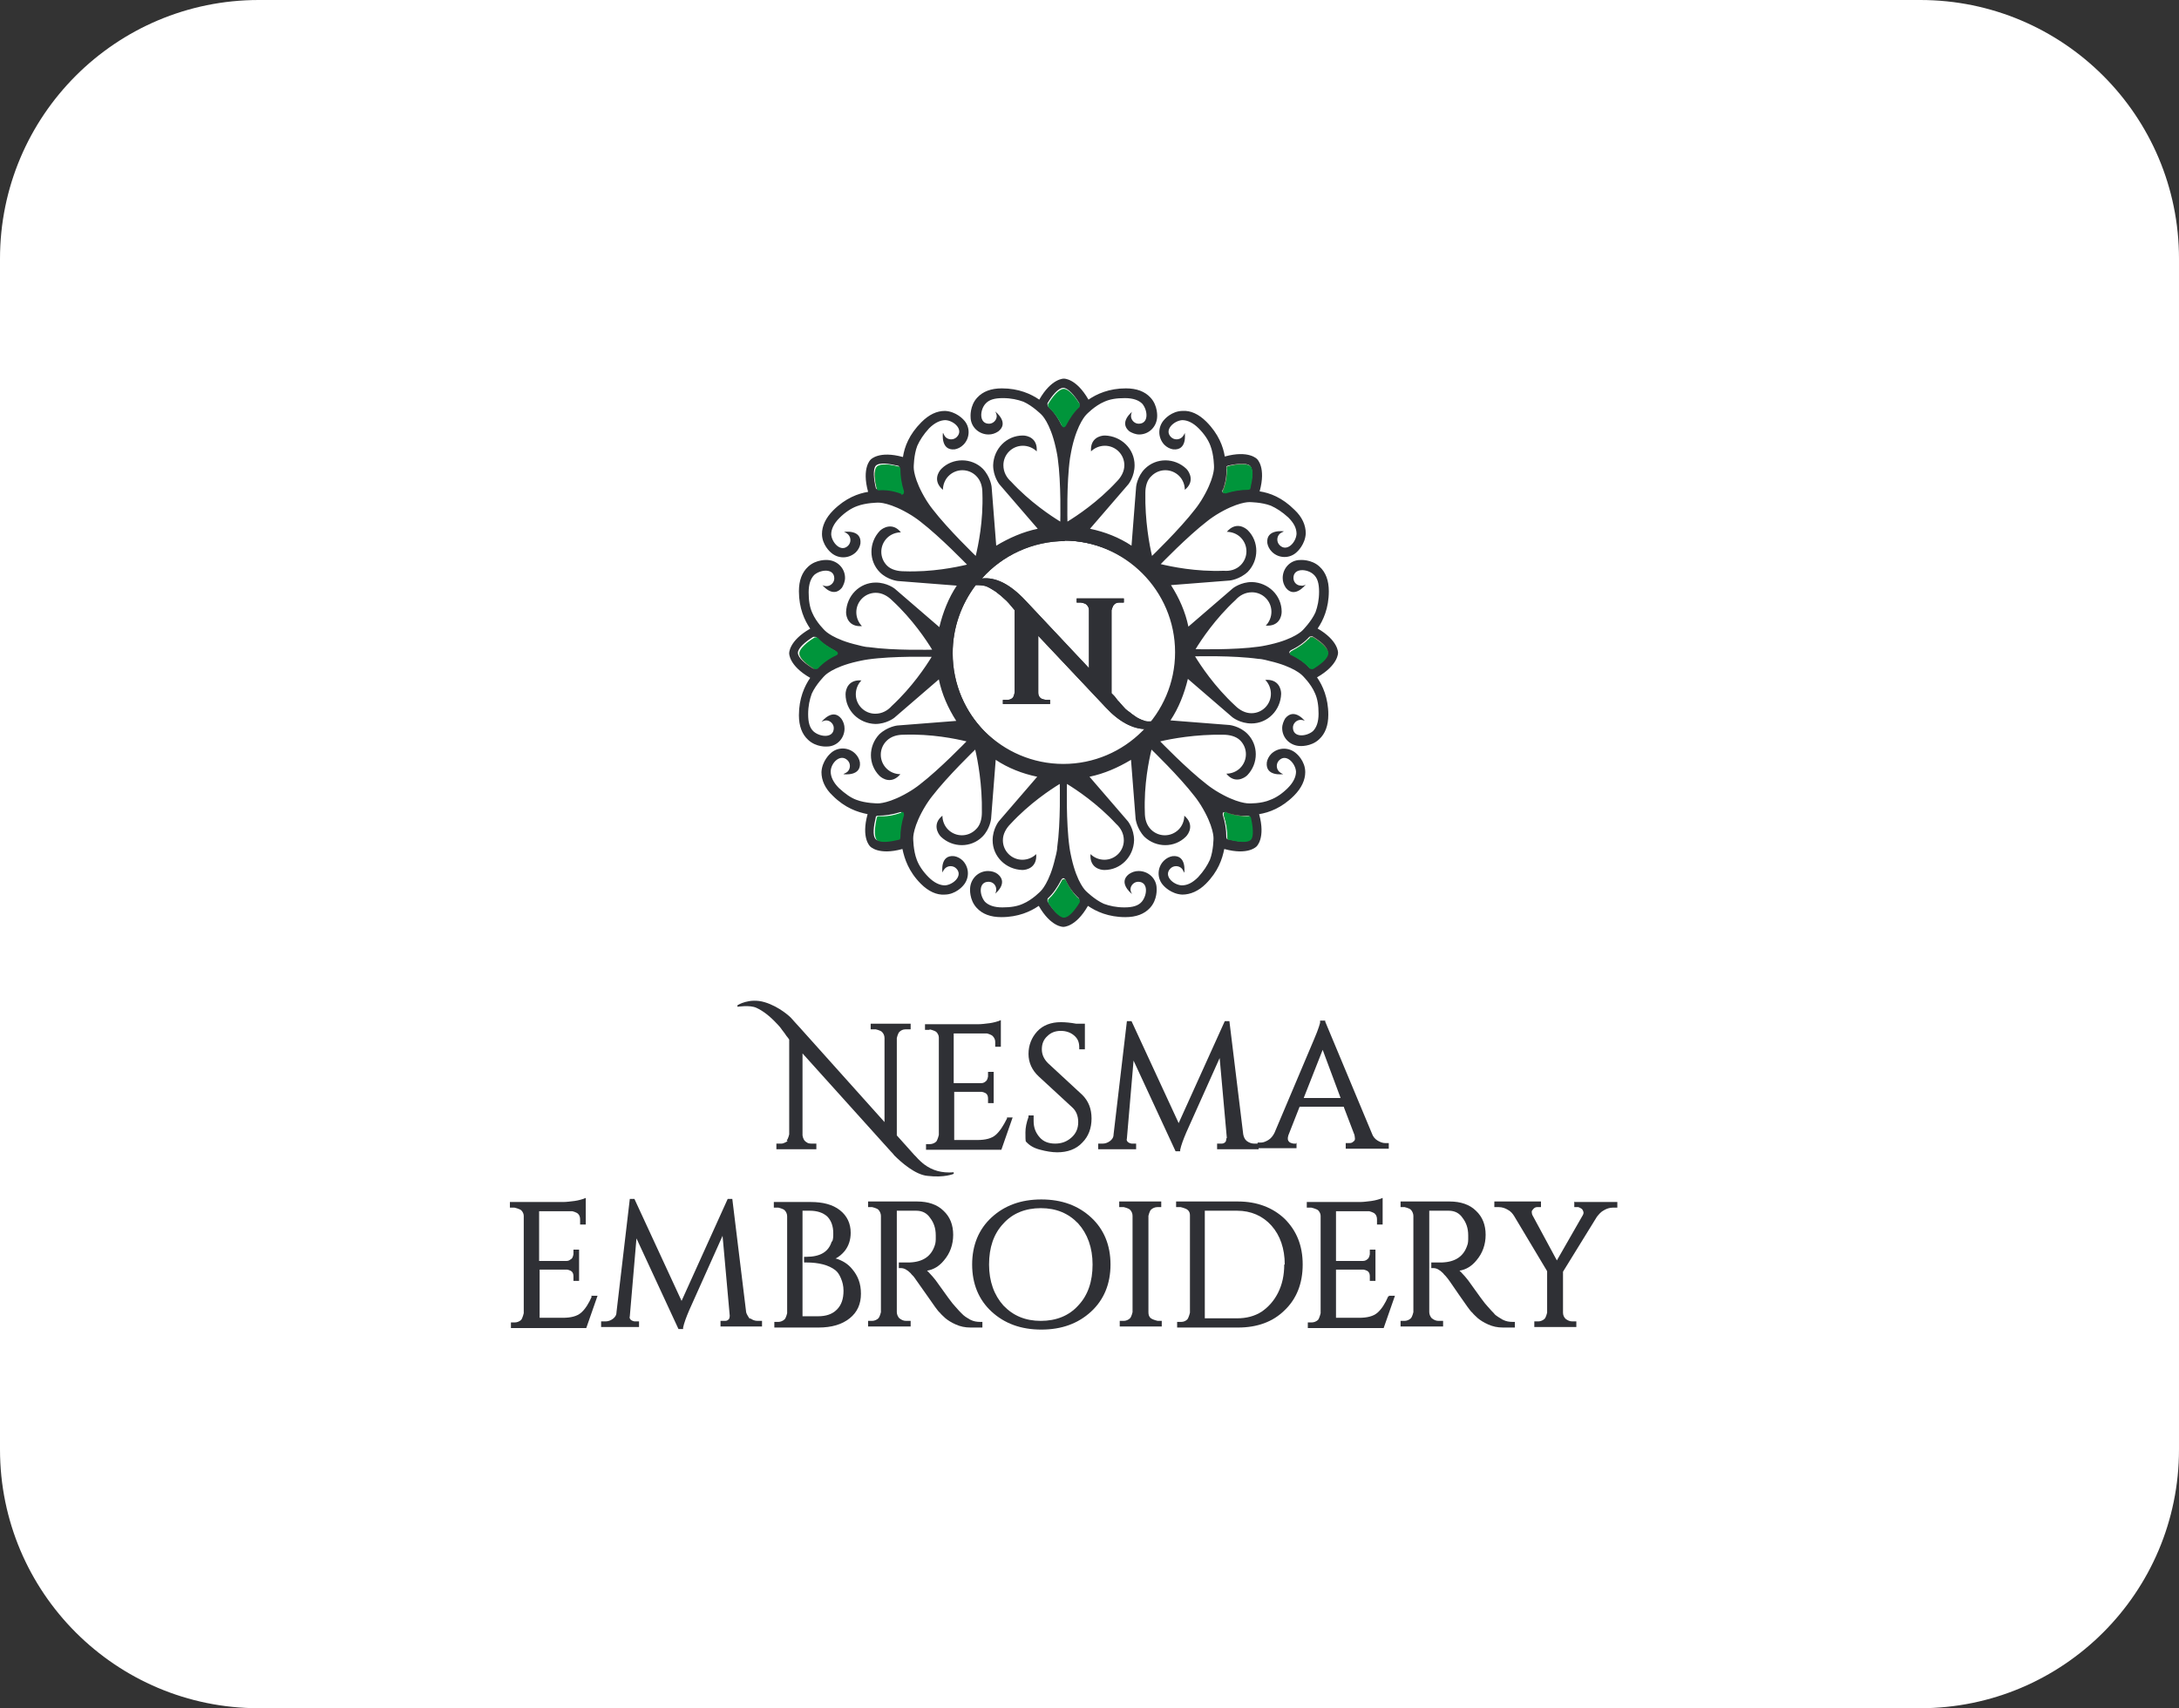 <svg xmlns="http://www.w3.org/2000/svg" id="Layer_1" data-name="Layer 1" viewBox="0 0 42.52 33.34"><rect x="0" y="0" width="42.52" height="33.34" fill="#333333" stroke="none"/><defs><style>      .cls-1 {        fill: #00953b;      }      .cls-1, .cls-2, .cls-3, .cls-4 {        stroke-width: 0px;      }      .cls-2 {        fill: #2f3035;      }      .cls-3 {        fill: #fff;      }      .cls-4 {        fill: #85754e;      }    </style></defs><path class="cls-3" d="m5.05,0h32.42c2.79,0,5.05,2.26,5.05,5.05v23.24c0,2.79-2.26,5.05-5.05,5.05H5.05c-2.79,0-5.05-2.26-5.05-5.05V5.05C0,2.26,2.26,0,5.05,0Z"></path><g><g><path class="cls-2" d="m11.55,25.3c-.06.14-.13.25-.21.32-.08.07-.2.1-.36.1h-.45v-.94h.54s.06.01.09.04c.02.02.03.05.03.09v.09h.11v-.61h-.11v.09s-.01.07-.04.09c-.03.02-.05.04-.09.04h-.54v-.97h.65s.08.02.11.05c.03.03.04.07.04.11v.1h.11v-.52l-.05.02s-.09.03-.17.04c-.08.01-.16.02-.22.02h-1.04v.11h.09s.09.02.13.05c.03.03.05.07.05.11v1.9s-.02.09-.05.13c-.03.03-.08.05-.12.05h-.08v.11h1.47l.22-.63h-.12v.02Z"></path><path class="cls-2" d="m14.63,25.74s-.06-.08-.07-.13l-.27-2.21h-.09l-.9,1.99-.92-1.99h-.09l-.26,2.21c0,.06-.03.1-.07.13-.04.03-.09.05-.14.05h-.09v.11h.74v-.11h-.09s-.05-.01-.07-.03c-.02-.02-.03-.04-.02-.07l.13-1.52.82,1.77h.09v-.03c.02-.09.06-.2.12-.34l.65-1.45.14,1.56s0,.05-.02.07c-.02.02-.04.03-.07.03h-.09v.11h.81v-.11h-.09c-.05,0-.1-.02-.14-.05"></path><path class="cls-2" d="m16.23,24.23c-.06.2-.22.3-.5.3h-.04v.11h.04c.25,0,.44.05.57.15.05.04.08.09.11.16.03.07.05.15.05.24,0,.16-.04.28-.13.37-.09.09-.21.13-.37.13h-.3v-2.06h.14c.15,0,.26.04.34.11.08.08.12.19.12.33,0,.06,0,.11-.02.16m.07.33c.06-.03.12-.08.17-.14.08-.1.12-.22.12-.36,0-.18-.07-.33-.21-.44-.14-.11-.33-.16-.57-.16h-.72v.11h.09s.09.02.12.05c.03.03.05.07.05.12v1.89s-.02.09-.05.12c-.03.03-.08.05-.12.05h-.08v.11s.86,0,.86,0c.26,0,.46-.06.61-.18.15-.12.22-.28.22-.48s-.06-.35-.17-.48c-.08-.1-.19-.17-.33-.21"></path><path class="cls-2" d="m18.92,25.75s-.05-.03-.08-.05c-.03-.02-.05-.04-.08-.07-.02-.02-.07-.07-.12-.13-.06-.06-.18-.23-.38-.51-.04-.05-.08-.1-.13-.15-.01-.01-.03-.03-.04-.04.13-.02.24-.09.33-.2.12-.14.18-.31.18-.5s-.06-.35-.19-.47c-.12-.12-.3-.18-.51-.18h-.96v.11h.08s.09.02.12.05c.03.03.05.08.05.12v1.88s-.02.09-.05.12c-.03.03-.08.05-.12.05h-.08v.11h.83v-.11h-.09c-.05,0-.09-.02-.13-.05-.03-.03-.05-.08-.05-.12v-1.98h.18c.08,0,.15,0,.2,0,.12,0,.21.05.27.14.07.09.11.2.11.34v.08s0,.07-.02.12c-.07.21-.23.32-.49.33-.08,0-.14,0-.17,0h-.04s0,.11,0,.11h.04c.06,0,.12.03.19.1.02.03.05.05.07.08.02.03.1.14.24.34.14.2.22.32.26.35.03.04.07.07.11.11.05.04.11.08.2.12.09.04.18.06.29.06h.23v-.11h-.04c-.07,0-.13-.01-.19-.04"></path><path class="cls-2" d="m21.32,24.68c0,.33-.09.6-.28.8-.18.2-.43.3-.73.3s-.54-.1-.73-.3c-.18-.2-.28-.47-.28-.8s.09-.6.28-.8c.18-.2.43-.3.73-.3s.54.1.73.3c.18.2.28.47.28.8m-.03-.92c-.25-.23-.57-.35-.97-.35s-.72.12-.97.35c-.25.23-.38.54-.38.92s.13.69.38.92c.25.23.57.35.97.35s.72-.12.97-.35c.25-.23.38-.54.38-.92s-.13-.69-.38-.92"></path><path class="cls-2" d="m21.85,23.56h.08s.09.02.12.05c.03.03.05.07.05.12v1.88s-.02.09-.05.12c-.03.03-.08.05-.12.05h-.08v.11h.82v-.11h-.08s-.09-.02-.13-.05c-.04-.03-.05-.07-.05-.12v-1.88s.02-.09.05-.12c.03-.03.08-.05.12-.05h.08v-.11h-.82v.11Z"></path><path class="cls-2" d="m25.06,24.68c0,.21-.04.39-.12.55-.08.16-.19.28-.32.37-.14.09-.3.13-.48.13h-.63v-2.1h.63c.27,0,.5.1.67.29.17.19.26.45.26.76m-.93-1.23h-1.19v.11h.09s.09.02.13.05c.04.03.05.07.05.11v1.9s-.02.09-.05.13c-.03.03-.07.05-.12.05h-.08v.11h1.19c.37,0,.68-.11.91-.34.23-.22.35-.52.35-.89s-.12-.66-.35-.89c-.23-.22-.54-.34-.91-.34"></path><path class="cls-2" d="m27.09,25.3c-.06.14-.13.25-.21.32-.08.07-.2.1-.36.1h-.45v-.94h.54s.06.01.09.04c.02.02.03.05.03.09v.09h.11v-.61h-.11v.09s-.01.07-.04.09c-.02.02-.05.04-.09.04h-.53v-.97h.65s.08.02.11.05c.03.03.04.07.04.11v.1h.11v-.52l-.05.02s-.09.03-.17.04c-.08.01-.16.02-.22.02h-1.04v.11h.09s.09.02.13.05c.03.03.05.07.05.11v1.9s-.02.09-.05.13c-.03.03-.08.05-.12.05h-.08v.11h1.48l.22-.63h-.12v.02Z"></path><path class="cls-2" d="m29.31,25.75s-.05-.03-.08-.05c-.03-.02-.06-.04-.08-.07-.02-.02-.07-.07-.12-.13-.06-.06-.18-.23-.38-.51-.04-.05-.08-.1-.13-.15-.01-.01-.03-.03-.04-.04.13-.02.24-.09.33-.2.12-.14.18-.31.18-.5s-.06-.35-.19-.47c-.12-.12-.3-.18-.51-.18h-.96v.11h.08s.09.02.12.05c.03.03.05.08.05.12v1.88s-.02.09-.05.12c-.03.03-.08.05-.12.05h-.08v.11h.83v-.11h-.09c-.05,0-.09-.02-.13-.05-.03-.03-.05-.08-.05-.12v-1.98h.18c.08,0,.15,0,.2,0,.12,0,.21.05.27.14.07.09.11.2.11.34v.08s0,.08-.02.12c-.07.21-.23.32-.49.33-.08,0-.14,0-.17,0h-.04s0,.11,0,.11h.04c.06,0,.12.03.19.1.02.03.05.05.07.08.02.02.07.09.24.34.14.2.22.32.26.35.03.04.07.07.11.11.05.04.11.08.2.12.09.04.18.06.29.06h.23v-.11h-.04c-.07,0-.13-.01-.19-.04"></path><path class="cls-2" d="m30.72,23.45v.11h.08s.06.02.08.05c.01.02.02.04.02.05,0,.02,0,.03-.01.05l-.51.89-.48-.89s-.01-.03-.01-.05,0-.03.02-.05c.02-.03.05-.05.08-.05h.08v-.11h-.91v.11h.09c.06,0,.12.02.17.05.06.03.1.08.13.13l.64,1.07v.81s-.02.09-.05.12c-.03.03-.08.05-.12.05h-.08v.11h.82v-.11h-.08c-.05,0-.09-.02-.13-.05-.03-.03-.05-.07-.05-.12v-.8l.66-1.07c.04-.05.08-.1.14-.13.05-.03.11-.05.17-.05h.09v-.11h-.83Z"></path><path class="cls-2" d="m18.14,20.09s.09.02.13.05c.03.03.05.07.05.11v1.9s-.02.09-.05.13c-.03.03-.08.05-.12.05h-.08v.11h1.47l.22-.63h-.11v.02c-.07.14-.14.25-.22.32-.08.07-.2.1-.36.1h-.45v-.94h.54s.06.01.09.04c.02.02.03.05.03.09v.09h.11v-.61h-.11v.09s-.01.07-.04.09c-.02.02-.05.04-.09.04h-.54v-.97h.65s.08.02.11.05c.03.03.05.07.05.11v.1h.11v-.52l-.05.02s-.09.03-.17.04c-.08.01-.16.02-.22.02h-1.04v.11h.09Z"></path><path class="cls-2" d="m20.02,22.28h0c.07.08.16.13.28.16.11.03.23.05.33.05.2,0,.37-.06.49-.19.12-.12.18-.28.18-.47s-.06-.34-.18-.46l-.67-.62c-.08-.08-.12-.17-.12-.27s.03-.19.11-.26c.07-.07.16-.1.26-.1s.19.03.26.09c.07.06.1.13.1.23v.04h.11v-.5h-.17c-.11-.02-.21-.03-.3-.03-.19,0-.35.06-.46.18-.11.12-.17.27-.17.44s.07.32.2.44l.65.6c.08.07.12.17.12.29s-.04.22-.13.3c-.09.08-.19.12-.32.12s-.23-.04-.3-.12c-.08-.09-.12-.19-.12-.32,0-.02,0-.05,0-.07v-.04s-.1,0-.1,0v.03c-.04.11-.06.21-.06.3s0,.16.01.19h0Z"></path><path class="cls-2" d="m23.93,22.22s0,.05-.02.07c-.02.02-.04.03-.07.03h-.09v.11h.81v-.11h-.09c-.05,0-.1-.02-.14-.05-.04-.03-.06-.08-.07-.13l-.27-2.21h-.09l-.9,1.99-.92-1.99h-.09l-.26,2.21c0,.06-.03.1-.07.13-.04.03-.09.05-.14.05h-.09v.11h.74v-.11h-.09s-.05-.01-.07-.03c-.02-.02-.03-.04-.02-.07l.13-1.52.82,1.77h.09v-.03c.02-.09.06-.2.12-.34l.65-1.45.14,1.56Z"></path><path class="cls-2" d="m25.44,21.43l.37-.94.35.94h-.72Zm-.13.89h-.07s-.06-.01-.08-.03c-.02-.02-.03-.04-.03-.06,0-.02,0-.04.01-.07l.22-.56h.86l.21.55s.01.05.01.07c0,.02,0,.04-.03.06-.02.02-.04.03-.08.03h-.07v.11h.84v-.11h-.07c-.05,0-.1-.02-.15-.05-.05-.03-.09-.08-.11-.14l-.91-2.18v-.02h-.1v.04s-.02.1-.12.33l-.77,1.82c-.03.06-.07.11-.12.14-.05.03-.1.05-.14.05h-.07v.11h.76v-.11Z"></path><path class="cls-2" d="m15.37,22.27s-.07.05-.12.05h-.1v.11h.78v-.11h-.1s-.06,0-.08-.02c-.06-.03-.08-.08-.09-.14v-1.6l1.72,1.91s.05.05.07.08c.13.13.41.38.65.4.33.04.51-.04.51-.04v-.03c-.24.02-.42-.04-.57-.15-.04-.03-.11-.09-.17-.16-.01-.01-.02-.02-.03-.03-.02-.02-.34-.38-.34-.38v-1.9s.02-.09.05-.12c.03-.03.07-.05.12-.05h.1v-.11h-.78v.11h.1s.09.02.12.05c.03.03.05.07.05.12v1.64l-1.64-1.83c-.07-.08-.14-.15-.19-.21,0,0-.21-.21-.51-.3-.3-.09-.53.06-.53.06v.03s.24-.04.37.02c.13.06.26.16.4.31,0,0,0,0,.01.01.04.04.07.08.09.11.02.03.05.06.08.11.03.04.05.06.06.08v1.85s-.02.09-.05.12"></path></g><g><path class="cls-4" d="m23.94,9.14s0,.03,0,.04h0c0,.09-.02.24-.08.39h0s0,.03.01.05c.01.01.03.02.05.01.16-.05.3-.08.38-.07h.01s.03,0,.04,0c.01,0,.03,0,.03-.01,0,0,.01-.01.01-.02.04-.17.06-.37,0-.43-.07-.07-.26-.05-.43,0,0,0-.02,0-.02.01,0,0-.01.02-.01.03"></path><path class="cls-4" d="m25.56,12.45s-.02.02-.03.03h-.01c-.06.07-.17.15-.32.23h0s-.03.02-.03.04c0,.02.01.04.03.04.15.07.26.16.32.21h.01s.02.03.03.04c0,0,.02.01.03.01,0,0,.02,0,.03,0h0c.15-.09.3-.21.3-.31s-.15-.22-.3-.31h0s-.02,0-.03,0c-.01,0-.03,0-.03.01"></path><path class="cls-4" d="m17.58,16.36s0-.03,0-.04h0c0-.09.02-.24.08-.39h0s0-.04-.01-.05c-.01-.01-.03-.02-.05-.01-.16.05-.3.08-.38.07h-.01s-.03,0-.04,0c-.01,0-.02,0-.03.01,0,0-.01.02-.01.02-.04.17-.06.37,0,.43.07.07.26.05.43,0,0,0,.02,0,.02-.01,0,0,.01-.02.01-.03"></path><path class="cls-4" d="m15.96,13.05s.02-.02.03-.03h0c.05-.07.17-.15.32-.23h0s.03-.02.03-.04c0-.02-.01-.04-.03-.04h0c-.15-.07-.26-.16-.32-.21h0s-.02-.03-.03-.04c0,0-.02-.01-.03-.01,0,0-.02,0-.03,0-.15.09-.3.21-.3.31s.15.22.3.31c0,0,.02,0,.03,0,.01,0,.03,0,.03-.01"></path><path class="cls-4" d="m24.37,15.93s-.03,0-.04,0h-.01c-.08,0-.22-.02-.38-.08h0s-.04,0-.05.01c-.01.01-.02.03-.01.05.05.16.08.3.07.38h0s0,.04,0,.06c0,.01,0,.02.01.03,0,0,.02.01.02.01.17.04.37.06.43,0,.07-.07.05-.26,0-.43,0,0,0-.02-.01-.02,0,0-.02-.01-.03-.01"></path><path class="cls-4" d="m21.06,17.55s-.02-.02-.03-.03h-.01c-.06-.07-.14-.18-.22-.33h0s-.02-.03-.04-.03c-.02,0-.04.01-.04.03-.07.15-.16.26-.21.32h-.01s-.02.03-.03.04c0,0-.01.02-.01.03,0,0,0,.02,0,.03.09.15.21.3.3.3s.22-.15.31-.3c0,0,0-.02,0-.03,0-.01,0-.03-.01-.03"></path><path class="cls-4" d="m17.15,9.57s.03,0,.04,0h.01c.08,0,.22.02.38.08h0s.04,0,.05-.01c.01-.01.02-.03.01-.05-.05-.16-.08-.3-.07-.38h0s0-.04,0-.06c0-.01,0-.02-.01-.03,0,0-.02-.01-.02-.01-.17-.04-.37-.06-.43,0-.07.07-.05.26,0,.43,0,0,0,.02.01.02,0,0,.02.01.03.01"></path><path class="cls-2" d="m23.09,12.75c0-1.29-1.04-2.33-2.33-2.33s-2.33,1.04-2.33,2.33,1.04,2.33,2.33,2.33,2.33-1.04,2.33-2.33m-2.33-2.2c1.21,0,2.2.98,2.2,2.2,0,.5-.17.96-.45,1.33-.04,0-.08,0-.12,0-.04,0-.07-.02-.11-.03-.04-.02-.07-.03-.1-.05-.03-.02-.06-.04-.1-.07-.03-.03-.07-.05-.09-.07-.03-.02-.05-.05-.08-.08-.03-.03-.05-.06-.07-.08-.02-.02-.04-.04-.06-.07-.02-.03-.04-.05-.05-.06l-.04-.04v-1.62s.02-.08.05-.11c.03-.03.06-.04.11-.04h.08v-.08h-.92v.08h.08s.08.01.11.04c.03.03.05.06.05.11v1.13l-1.24-1.32c-.3-.32-.58-.46-.85-.43.4-.45.99-.73,1.63-.73m0,4.39c-1.21,0-2.2-.99-2.2-2.2,0-.5.17-.96.45-1.33.04,0,.09,0,.14.01.05,0,.11.03.19.08.03.02.07.04.1.07.04.03.08.06.13.11.05.04.11.11.2.22v1.6s-.01.08-.04.11c-.03.03-.07.04-.11.04h-.08v.08h.92v-.08h-.08s-.08-.01-.11-.04c-.03-.03-.04-.06-.04-.1v-1.11l1.32,1.4c.26.28.53.42.78.42.02,0,.04,0,.06,0-.4.45-.99.73-1.63.73"></path><path class="cls-2" d="m23.09,12.75c0-1.29-1.04-2.33-2.33-2.33s-2.33,1.04-2.33,2.33,1.04,2.33,2.33,2.33,2.33-1.04,2.33-2.33m-2.33-2.2c1.21,0,2.2.98,2.2,2.2,0,.5-.17.96-.45,1.33-.04,0-.08,0-.12,0-.04,0-.07-.02-.11-.03-.04-.02-.07-.03-.1-.05-.03-.02-.06-.04-.1-.07-.03-.03-.07-.05-.09-.07-.03-.02-.05-.05-.08-.08-.03-.03-.05-.06-.07-.08-.02-.02-.04-.04-.06-.07-.02-.03-.04-.05-.05-.06l-.04-.04v-1.62s.02-.08.05-.11c.03-.03.06-.04.11-.04h.08v-.08h-.92v.08h.08s.08.01.11.04c.03.03.05.06.05.11v1.13l-1.24-1.32c-.3-.32-.58-.46-.85-.43.4-.45.99-.73,1.63-.73m0,4.39c-1.21,0-2.2-.99-2.2-2.2,0-.5.17-.96.45-1.33.04,0,.09,0,.14.01.05,0,.11.03.19.08.03.02.07.04.1.07.04.03.08.06.13.11.05.04.11.11.2.22v1.6s-.01.08-.04.11c-.03.03-.07.04-.11.04h-.08v.08h.92v-.08h-.08s-.08-.01-.11-.04c-.03-.03-.04-.06-.04-.1v-1.11l1.32,1.4c.26.28.53.42.78.42.02,0,.04,0,.06,0-.4.45-.99.73-1.63.73"></path><path class="cls-2" d="m25.71,12.27c.11-.16.22-.4.22-.73,0-.21-.06-.37-.18-.48-.16-.15-.38-.13-.38-.13-.19,0-.34.16-.34.35,0,.07.02.13.06.19.17.22.38-.05.39-.06,0,0-.05.03-.09.02-.09,0-.15-.07-.15-.15,0-.2.27-.18.39-.07.08.07.11.18.11.34s-.03.29-.07.4c-.08.18-.25.35-.25.35,0,0-.15.17-.64.28,0,0-.13.03-.21.04-.49.07-1.24.05-1.24.05.11-.18.38-.59.78-.96.08-.09.19-.15.32-.15.21,0,.38.17.38.38,0,.1-.04.2-.11.27.26.02.31-.18.31-.27,0-.32-.26-.57-.58-.58-.22,0-.37.12-.37.12l-.87.75c-.06-.29-.18-.56-.34-.81l1.15-.09s.19-.02.35-.17c.22-.23.22-.59,0-.81-.06-.06-.24-.17-.41.03.1,0,.2.04.27.11.15.15.15.39,0,.54-.09.09-.21.12-.33.11-.55.02-1.02-.08-1.23-.13,0,0,.52-.54.91-.84.06-.05.17-.12.17-.12.42-.26.65-.25.65-.25,0,0,.24,0,.42.07.11.05.22.12.34.23.11.11.16.21.16.32-.01.17-.19.36-.33.22-.06-.06-.06-.16,0-.22.03-.03.08-.04.08-.05,0,0-.35-.05-.32.23.01.06.04.12.09.17.13.13.35.14.49,0,0,0,.16-.14.17-.36,0-.16-.07-.32-.22-.46-.24-.24-.48-.33-.68-.36.13-.47-.05-.63-.05-.63,0,0-.16-.18-.63-.05-.03-.19-.12-.44-.36-.68-.15-.15-.31-.22-.46-.21-.22,0-.36.17-.36.17-.13.14-.13.35,0,.49.05.05.11.08.17.09.28.03.23-.31.23-.32,0,0-.02.05-.05.08-.06.06-.16.06-.22,0-.14-.14.06-.32.22-.33.1,0,.21.05.32.16.11.11.19.23.23.34.07.18.07.42.07.42,0,0,.01.23-.25.65,0,0-.07.11-.12.17-.3.39-.84.91-.84.91-.05-.21-.14-.69-.13-1.23,0-.12.03-.25.12-.33.15-.15.39-.15.54,0,.07.07.11.17.11.27.2-.16.09-.35.03-.41-.23-.22-.59-.22-.81,0-.15.15-.17.35-.17.35l-.09,1.15c-.24-.16-.52-.27-.81-.33l.75-.87s.12-.15.12-.37c0-.32-.26-.57-.58-.58-.09,0-.29.05-.27.31.07-.07.17-.11.27-.11.21,0,.38.17.38.38,0,.12-.06.23-.15.32-.37.4-.78.67-.96.78,0,0-.02-.75.05-1.24.01-.07.04-.21.04-.21.11-.48.28-.64.28-.64,0,0,.16-.17.35-.25.11-.05.24-.07.4-.07s.27.04.34.11c.11.13.13.39-.07.39-.08,0-.15-.07-.15-.15,0-.05.02-.09.03-.09,0,0-.28.21-.06.39.05.03.12.06.19.06.19,0,.34-.15.35-.34,0,0,.02-.22-.13-.38-.11-.12-.27-.18-.48-.18-.33,0-.57.11-.73.22-.24-.42-.48-.41-.48-.41,0,0-.24-.01-.48.41-.16-.11-.4-.22-.73-.22-.21,0-.37.06-.48.18-.15.16-.13.38-.13.38,0,.19.16.34.35.34.07,0,.13-.02.19-.06.22-.17-.05-.38-.06-.39,0,0,.03.05.03.09,0,.08-.07.15-.15.15-.2,0-.18-.27-.07-.39.07-.08.18-.11.34-.11s.29.03.4.07c.18.08.35.25.35.25,0,0,.17.15.28.64,0,0,.03.13.04.21.07.49.05,1.24.05,1.24-.18-.11-.59-.38-.96-.78-.09-.08-.15-.19-.15-.32,0-.21.17-.38.38-.38.1,0,.2.04.27.11.02-.26-.18-.31-.27-.31-.32,0-.57.26-.58.58,0,.22.12.37.12.37l.75.87c-.29.06-.56.18-.81.33l-.09-1.15s-.02-.19-.17-.35c-.22-.22-.59-.22-.81,0-.06.06-.17.24.03.41,0-.1.04-.2.11-.27.15-.15.39-.15.54,0,.09.09.12.21.12.33.02.55-.08,1.02-.13,1.23,0,0-.54-.52-.84-.91-.05-.06-.12-.17-.12-.17-.26-.42-.25-.65-.25-.65,0,0,0-.24.07-.42.05-.11.12-.22.23-.34.11-.11.22-.16.32-.16.17.01.36.19.22.33-.06.06-.16.06-.22,0-.03-.03-.04-.08-.05-.08,0,0-.05.35.23.32.06-.01.12-.04.17-.09.13-.13.14-.35,0-.49,0,0-.14-.16-.36-.17-.16,0-.31.07-.46.22-.24.24-.33.48-.36.68-.47-.13-.63.05-.63.05,0,0-.18.16-.05.63-.19.03-.44.12-.68.36-.15.15-.22.31-.22.46,0,.22.17.36.17.36.14.13.35.13.49,0,.05-.05.08-.11.09-.17.03-.28-.31-.23-.32-.23,0,0,.05.02.08.05.06.06.06.16,0,.22-.14.14-.32-.06-.33-.22,0-.1.05-.21.16-.32.11-.11.23-.19.34-.23.18-.07.42-.07.42-.07,0,0,.23-.01.65.25,0,0,.11.07.17.12.39.3.91.84.91.84-.21.05-.69.15-1.23.13-.12,0-.25-.03-.33-.11-.15-.15-.15-.39,0-.54.07-.07.17-.11.27-.11-.16-.2-.35-.09-.41-.03-.22.23-.22.59,0,.81.15.15.35.17.35.17l1.15.09c-.16.24-.27.52-.34.81l-.87-.75s-.15-.12-.37-.12c-.32,0-.57.26-.58.58,0,.09.05.29.31.27-.07-.07-.11-.17-.11-.27,0-.21.17-.38.38-.38.12,0,.23.06.32.15.4.37.67.78.78.96,0,0-.75.02-1.24-.05-.07,0-.21-.04-.21-.04-.48-.11-.64-.28-.64-.28,0,0-.17-.16-.25-.35-.05-.11-.07-.24-.07-.4s.04-.27.11-.34c.13-.11.39-.13.39.07,0,.08-.07.15-.15.15-.05,0-.09-.02-.09-.03,0,0,.21.28.39.06.03-.05.06-.12.06-.19,0-.19-.15-.34-.34-.35,0,0-.22-.02-.38.13-.12.11-.18.27-.18.48,0,.33.11.57.22.73-.42.24-.41.48-.41.48,0,0-.01.24.41.48-.11.16-.22.4-.22.73,0,.21.06.37.18.48.16.15.37.13.37.13.19,0,.34-.16.34-.35,0-.07-.02-.13-.06-.19-.17-.22-.38.05-.39.06,0,0,.05-.03.09-.03.08,0,.15.07.15.15,0,.2-.26.18-.39.07-.08-.07-.11-.18-.11-.34s.03-.29.07-.4c.08-.18.25-.35.25-.35,0,0,.15-.17.64-.28,0,0,.13-.03.21-.04.49-.07,1.24-.05,1.24-.05-.11.18-.38.59-.78.96-.08.09-.19.15-.32.15-.21,0-.38-.17-.38-.38,0-.1.04-.2.11-.27-.26-.02-.31.18-.31.27,0,.32.26.57.58.58.22,0,.37-.12.37-.12l.87-.75c.06.29.18.56.34.81l-1.15.09s-.19.02-.35.17c-.22.23-.22.59,0,.81.06.06.24.17.41-.03-.1,0-.2-.04-.27-.11-.15-.15-.15-.39,0-.54.09-.09.21-.12.33-.12.55-.02,1.02.08,1.23.13,0,0-.52.54-.91.84-.06.05-.17.12-.17.12-.42.26-.65.25-.65.25,0,0-.24,0-.42-.07-.11-.04-.22-.12-.34-.23-.11-.11-.16-.22-.16-.32,0-.17.19-.36.33-.22.06.06.06.16,0,.22-.03.03-.08.04-.08.05,0,0,.35.05.32-.23-.01-.06-.04-.12-.09-.17-.13-.13-.35-.14-.49,0,0,0-.16.14-.17.36,0,.16.07.32.22.46.24.24.48.32.68.36-.13.47.05.63.05.63,0,0,.16.18.63.05.04.19.12.44.36.68.15.15.31.22.46.21.22,0,.36-.17.36-.17.13-.14.13-.35,0-.49-.05-.05-.11-.08-.17-.09-.28-.03-.23.31-.23.32,0,0,.02-.05.05-.08.06-.06.16-.06.22,0,.14.14-.06.32-.22.33-.1,0-.21-.05-.32-.16-.11-.11-.19-.23-.23-.34-.07-.18-.07-.42-.07-.42,0,0-.01-.23.25-.65,0,0,.07-.11.12-.17.3-.39.84-.91.84-.91.05.21.14.69.13,1.23,0,.12-.03.25-.12.33-.15.15-.39.15-.54,0-.07-.07-.11-.17-.11-.27-.2.16-.09.35-.03.41.23.22.59.22.81,0,.15-.15.17-.35.17-.35l.09-1.15c.24.16.52.27.81.33l-.75.87s-.12.15-.12.37c0,.32.26.57.58.58.09,0,.29-.05.27-.31-.07.07-.17.11-.27.11-.21,0-.38-.17-.38-.38,0-.12.06-.23.15-.32.37-.4.78-.67.96-.78,0,0,.02.75-.05,1.24,0,.07-.04.21-.04.21-.11.48-.28.64-.28.64,0,0-.16.17-.35.25-.11.05-.24.07-.4.07s-.27-.04-.34-.11c-.11-.13-.13-.39.07-.39.09,0,.15.07.15.15,0,.05-.02.09-.03.09,0,0,.28-.21.06-.39-.05-.04-.12-.06-.19-.06-.19,0-.34.15-.35.34,0,0-.02.22.13.38.11.12.27.18.48.18.33,0,.57-.11.73-.22.24.42.48.41.48.41,0,0,.24.01.48-.41.16.11.4.22.73.22.21,0,.37-.06.48-.18.15-.16.13-.38.13-.38,0-.19-.16-.34-.35-.34-.07,0-.13.02-.19.06-.22.17.05.38.06.39,0,0-.03-.05-.03-.09,0-.08.07-.15.15-.15.2,0,.18.26.07.39-.07.08-.18.11-.34.11s-.29-.03-.4-.07c-.18-.08-.35-.25-.35-.25,0,0-.17-.15-.28-.64,0,0-.03-.13-.04-.21-.07-.49-.05-1.24-.05-1.24.18.11.59.38.96.78.09.08.15.19.15.32,0,.21-.17.38-.38.38-.1,0-.2-.04-.27-.11-.02.26.18.31.27.31.32,0,.57-.26.58-.58,0-.22-.12-.37-.12-.37l-.75-.87c.29-.06.56-.18.81-.33l.09,1.15s.02.19.17.35c.23.22.59.22.81,0,.06-.06.17-.24-.03-.41,0,.1-.04.2-.11.27-.15.15-.39.15-.54,0-.09-.09-.12-.21-.12-.33-.02-.55.08-1.02.13-1.23,0,0,.54.52.84.91.05.06.12.17.12.17.26.42.25.65.25.65,0,0,0,.24-.07.42-.05.11-.12.22-.23.34-.11.11-.21.16-.32.16-.17-.01-.36-.19-.22-.33.06-.06.16-.06.22,0,.03.03.04.08.05.08,0,0,.05-.35-.23-.32-.06.01-.12.04-.17.09-.13.13-.14.35,0,.49,0,0,.14.16.36.17.16,0,.32-.07.46-.21.24-.24.32-.48.36-.68.47.13.63-.05.63-.05,0,0,.18-.16.05-.63.19-.03.44-.12.68-.36.15-.15.22-.31.22-.46,0-.22-.17-.36-.17-.36-.14-.13-.35-.13-.49,0-.05.05-.08.11-.09.17-.03.28.31.23.32.23,0,0-.05-.02-.08-.05-.06-.06-.06-.16,0-.22.14-.14.32.06.33.22,0,.1-.05.21-.16.32-.11.11-.23.19-.34.23-.18.08-.42.07-.42.07,0,0-.23.01-.65-.25,0,0-.11-.07-.17-.12-.39-.3-.91-.84-.91-.84.21-.05.69-.14,1.23-.13.12,0,.25.03.33.11.15.15.15.39,0,.54-.07.07-.17.11-.27.11.16.2.35.09.41.03.22-.23.22-.59,0-.81-.15-.15-.35-.17-.35-.17l-1.15-.09c.16-.24.27-.52.34-.81l.87.75s.15.12.37.12c.32,0,.57-.26.58-.58,0-.09-.05-.29-.31-.27.07.07.11.17.11.27,0,.21-.17.38-.38.38-.12,0-.23-.06-.32-.15-.4-.37-.67-.78-.78-.96,0,0,.75-.02,1.24.05.07,0,.21.04.21.04.48.11.64.28.64.28,0,0,.17.16.25.35.05.11.07.24.07.4s-.04.27-.11.34c-.13.11-.39.13-.39-.07,0-.08.07-.15.15-.15.05,0,.09.02.09.03,0,0-.21-.28-.39-.06-.03.05-.06.12-.06.19,0,.19.15.34.34.35,0,0,.22.02.38-.13.12-.11.18-.27.18-.48,0-.33-.11-.57-.22-.73.42-.24.41-.48.41-.48,0,0,.01-.24-.41-.48m-1.84-2.69c.06-.16.08-.3.07-.44,0-.01,0-.02.01-.03,0,0,.02-.01.02-.01.17-.04.36-.06.43,0,.07.07.04.26,0,.43,0,0,0,.02-.01.02,0,0-.02.01-.03.01-.14,0-.28.02-.44.07,0,0-.04,0-.05-.01-.01-.01-.01-.05-.01-.05m-6.23.05s-.05.01-.05.01c-.16-.06-.3-.08-.44-.07-.01,0-.02,0-.03-.01,0,0-.01-.02-.01-.02-.04-.17-.06-.36,0-.43.07-.07.26-.04.43,0,0,0,.02,0,.02.01,0,0,.01.02.01.03,0,.14.02.28.07.44,0,0,0,.04-.01.05m-1.32,3.16c-.15.07-.27.16-.36.26,0,0-.02.01-.03.01,0,0-.03,0-.03,0-.15-.09-.3-.21-.3-.31,0-.09.15-.22.3-.31,0,0,.02,0,.03,0,.01,0,.03,0,.03.01.09.1.21.18.36.26,0,0,.03.02.03.04s-.03.04-.03.04m1.33,3.12c-.06.16-.08.3-.07.44,0,.01,0,.02-.01.03,0,0-.02.01-.02.01-.17.04-.36.06-.43,0-.07-.07-.04-.26,0-.43,0,0,0-.02.01-.02,0,0,.02-.01.03-.01.14,0,.28-.02.44-.07,0,0,.04,0,.05.01.01.01.01.05.01.05m6.23-.05s.05-.01.05-.01c.16.06.3.08.44.07.01,0,.02,0,.03.01,0,0,.01.02.01.02.04.17.06.37,0,.43-.07.07-.26.04-.43,0,0,0-.02,0-.02-.01,0,0-.01-.02-.01-.03,0-.14-.02-.28-.07-.44,0,0,0-.04.01-.05m-3.42-7.92s-.01-.02-.01-.03c0,0,0-.03,0-.03.09-.15.21-.3.31-.3.09,0,.22.15.31.3,0,0,0,.02,0,.03,0,.01,0,.03-.01.03-.1.09-.18.21-.26.36,0,0-.02.03-.04.03s-.04-.03-.04-.03c-.07-.15-.16-.27-.26-.36m.6,9.6s.01.02.01.03c0,0,0,.03,0,.03-.09.15-.21.3-.31.3-.09,0-.22-.15-.31-.3,0,0,0-.02,0-.03,0-.01,0-.02.01-.03.1-.09.18-.21.26-.36,0,0,.02-.03.04-.03s.04.03.04.03c.07.15.16.27.26.36m-.3-2.62c-1.2,0-2.18-.98-2.18-2.18s.98-2.18,2.18-2.18,2.18.98,2.18,2.18-.98,2.18-2.18,2.18m4.86-1.87s-.02,0-.03,0c-.01,0-.03,0-.03-.01-.09-.1-.21-.18-.36-.26,0,0-.03-.02-.03-.04s.03-.04.03-.04c.15-.07.27-.16.36-.26,0,0,.02-.01.03-.01,0,0,.03,0,.03,0,.15.09.3.21.3.31,0,.09-.15.22-.3.31"></path><path class="cls-1" d="m20.72,8.31c-.07-.15-.16-.27-.26-.36,0,0-.01-.02-.01-.03,0,0,0-.03,0-.03.09-.15.21-.3.31-.3.09,0,.22.15.31.3,0,0,0,.02,0,.03,0,.01,0,.03-.01.03-.1.09-.18.21-.26.36h0s-.02.03-.04.03-.03-.01-.04-.03h0Z"></path><path class="cls-1" d="m23.87,9.58c.06-.16.08-.3.07-.44,0-.01,0-.02.01-.03,0,0,.02-.01.02-.01.17-.04.36-.06.43,0,.07.07.04.26,0,.43,0,0,0,.02-.01.02,0,0-.02.01-.03.01-.14,0-.28.02-.44.07h0s-.04,0-.05-.01c-.01-.01-.02-.03-.01-.05h0s0,0,0,0h0Z"></path><path class="cls-1" d="m25.2,12.79c.15.07.27.16.36.26,0,0,.02.01.03.01,0,0,.03,0,.03,0,.15-.09.3-.21.3-.31,0-.09-.15-.22-.3-.31,0,0-.02,0-.03,0-.01,0-.03,0-.03.01-.09.1-.21.18-.36.26h0s-.03.02-.03.04c0,.02.01.04.03.04h0Z"></path><path class="cls-1" d="m23.93,15.86c.16.06.3.08.44.07.01,0,.02,0,.03.01,0,0,.01.02.01.02.04.17.06.37,0,.43-.07.07-.26.04-.43,0,0,0-.02,0-.02-.01,0,0-.01-.02-.01-.03,0-.14-.02-.28-.07-.44h0s0-.04.01-.05c.01-.01.03-.02.05-.01h0Z"></path><path class="cls-1" d="m20.8,17.19c.07.15.16.27.26.36,0,0,.01.02.01.03,0,0,0,.03,0,.03-.09.15-.21.3-.31.3-.09,0-.22-.15-.31-.3,0,0,0-.02,0-.03,0-.01,0-.03.01-.03.1-.09.18-.21.26-.36h0s.02-.03.04-.03c.02,0,.03.01.04.03h0Z"></path><path class="cls-1" d="m17.59,15.86c-.16.06-.3.08-.44.07-.01,0-.02,0-.03.01,0,0-.01.02-.01.02-.04.17-.06.37,0,.43.07.07.26.04.43,0,0,0,.02,0,.02-.01,0,0,.01-.02.01-.03,0-.14.02-.28.07-.44h0s0-.04-.01-.05c-.01-.01-.03-.02-.05-.01h0Z"></path><path class="cls-1" d="m16.32,12.79c-.15.07-.27.16-.36.26,0,0-.02.01-.03.01,0,0-.03,0-.03,0-.15-.09-.3-.21-.3-.31,0-.09.15-.22.3-.31,0,0,.02,0,.03,0,.01,0,.03,0,.03.01.09.1.21.18.36.26h0s.03.02.03.04c0,.02-.01.03-.03.04h0"></path><path class="cls-1" d="m17.59,9.64c-.16-.06-.3-.08-.44-.07-.01,0-.02,0-.03-.01,0,0-.01-.02-.01-.02-.04-.17-.06-.36,0-.43.07-.07.26-.05.43,0,0,0,.02,0,.02.01,0,0,.01.02.01.03,0,.14.02.28.07.44h0s0,.03-.01.05c-.01.01-.03.02-.05.01h0Z"></path></g></g></svg>